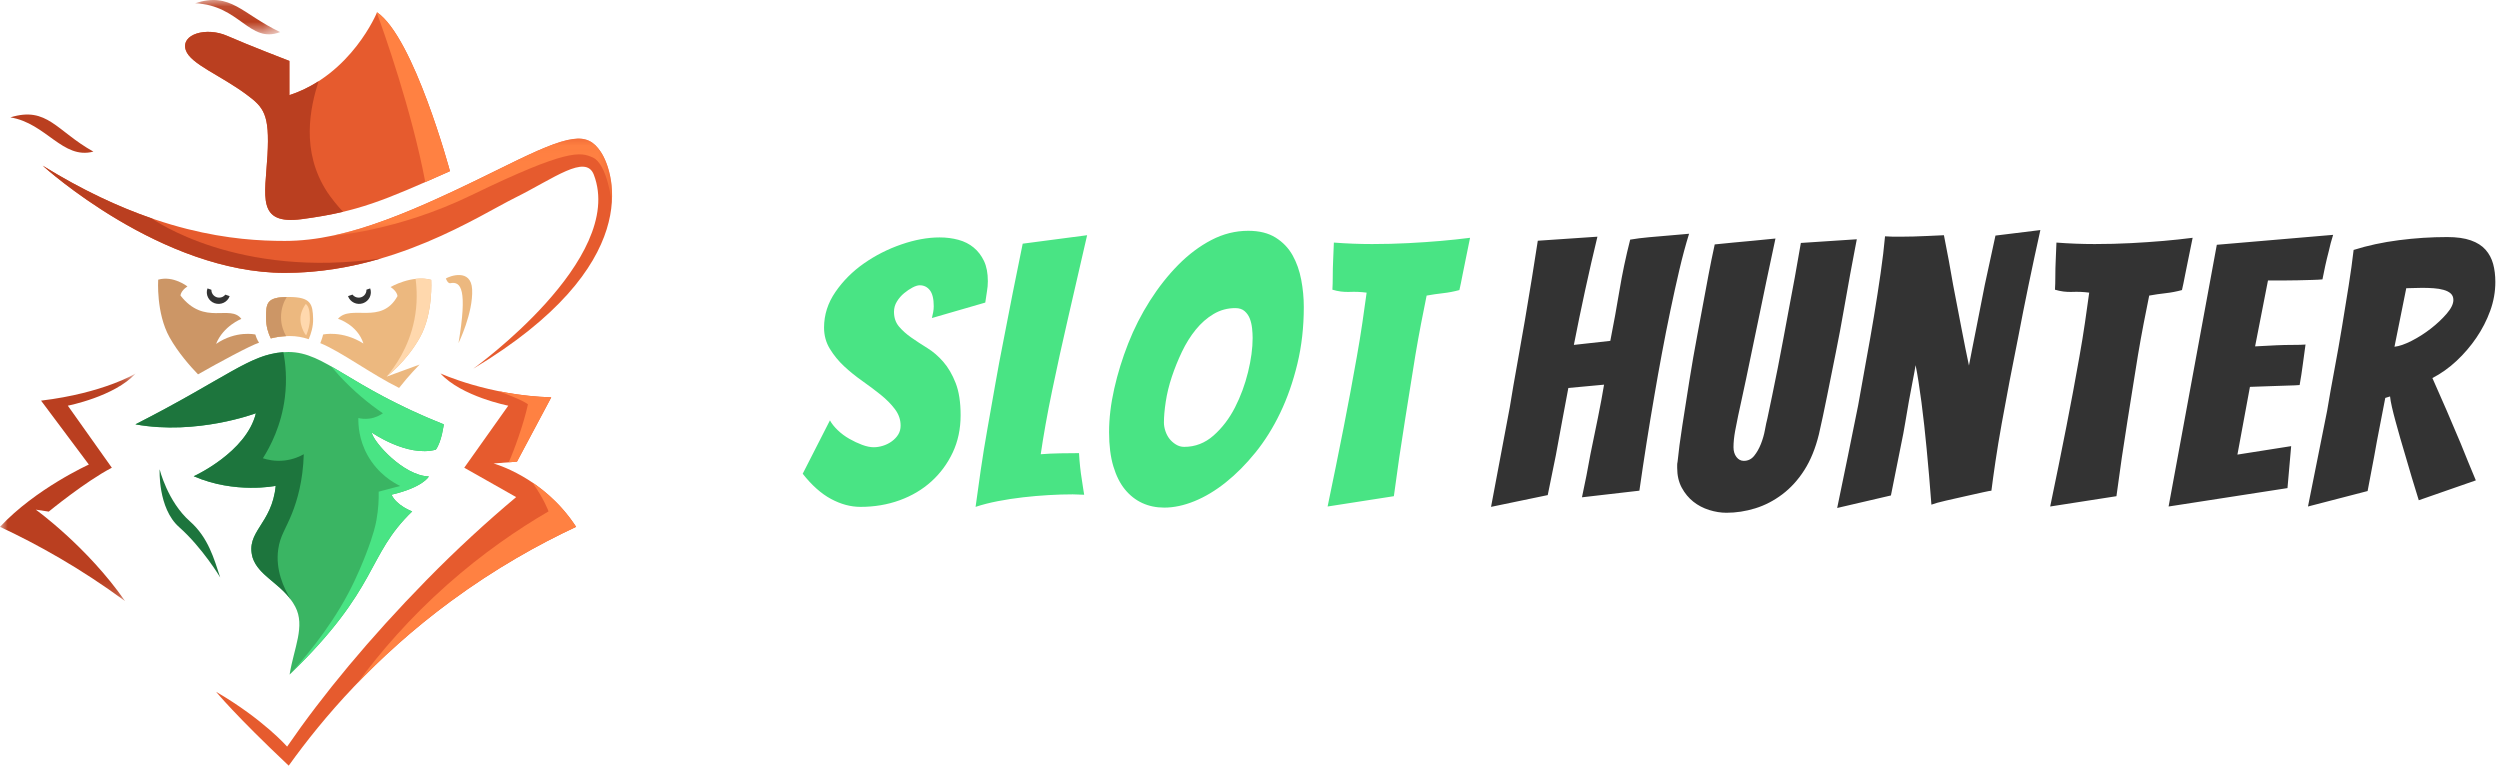 <svg xmlns="http://www.w3.org/2000/svg" xmlns:xlink="http://www.w3.org/1999/xlink" width="163" height="50" viewBox="0 0 163 50">
  <defs>
    <polygon id="sidebar-a" points=".087 .079 5.636 .079 5.636 2.318 .087 2.318"/>
    <polygon id="sidebar-c" points="0 .022 8.844 .022 8.844 14.865 0 14.865"/>
    <polygon id="sidebar-e" points=".087 .039 18.403 .039 18.403 6.387 .087 6.387"/>
  </defs>
  <g fill="none" fill-rule="evenodd">
    <g transform="translate(0 -.149)">
      <path fill="#E65B2E" d="M18.869,6.354 L18.869,4.122 C18.869,4.122 16.162,3.08 14.809,2.485 C13.455,1.89 11.766,2.372 12.113,3.417 C12.413,4.32 14.384,5.058 16.068,6.308 C17.201,7.149 17.589,7.59 17.439,10.269 C17.288,12.947 16.699,14.836 19.694,14.435 C23.356,13.945 25.006,13.24 29.337,11.307 C29.337,11.307 26.989,2.589 24.583,0.952 C24.583,0.952 22.929,5.015 18.869,6.354"/>
      <path fill="#E65B2E" d="M33.606,13.03 C36.108,11.788 38.192,10.166 38.718,11.542 C40.824,17.048 30.856,24.188 30.856,24.188 C42.067,17.459 40.072,11.393 39.17,10.054 C38.267,8.715 37.215,8.863 33.004,10.947 C27.098,13.869 22.74,15.857 18.568,15.857 C15.41,15.857 9.997,15.411 2.779,10.947 C2.779,10.947 10.448,17.941 18.568,17.941 C25.621,17.941 31.201,14.223 33.606,13.03"/>
      <path fill="#BA3F20" d="M0.675,7.802 C3.081,7.058 3.683,8.695 6.089,10.034 C4.087,10.568 3.012,8.18 0.675,7.802"/>
      <g transform="translate(12.632 .07)">
        <mask id="sidebar-b" fill="#333">
          <use xlink:href="#sidebar-a"/>
        </mask>
        <path fill="#BA3F20" d="M0.087,0.294 C2.412,-0.479 3.147,0.991 5.636,2.172 C3.615,2.944 3.014,0.414 0.087,0.294" mask="url(#sidebar-b)"/>
      </g>
      <path fill="#ECB87F" d="M20.415,20.939 C20.429,21.442 20.277,21.92 20.128,22.264 C19.724,22.131 19.322,22.058 18.892,22.058 C18.46,22.058 18.06,22.109 17.659,22.212 C17.497,21.89 17.348,21.438 17.348,20.874 C17.348,19.902 17.382,19.512 18.832,19.512 C20.282,19.512 20.39,19.975 20.415,20.939"/>
      <path fill="#ECB87F" d="M18.323,20.841 C18.326,21.359 18.49,21.774 18.654,22.064 C18.311,22.079 17.985,22.128 17.658,22.212 C17.496,21.89 17.347,21.438 17.347,20.874 C17.347,19.933 17.38,19.537 18.694,19.514 C18.514,19.81 18.318,20.265 18.323,20.841"/>
      <path fill="#3AB563" d="M18.809,23.1 C21.195,23.1 22.682,25.327 28.935,27.817 C28.935,27.817 28.8,28.939 28.416,29.467 C26.549,29.97 24.233,28.346 24.233,28.346 C24.345,28.973 26.314,31.174 27.961,31.213 C27.961,31.213 27.6,31.918 25.524,32.403 C25.873,33.134 26.875,33.492 26.875,33.492 C23.849,36.412 24.783,38.416 18.882,44.131 C19.162,42.395 19.919,40.974 19.249,39.702 C18.477,38.238 16.889,37.776 16.472,36.511 C15.987,34.794 17.732,34.35 17.976,31.826 C17.976,31.826 15.331,32.37 12.631,31.199 C12.631,31.199 16.065,29.649 16.685,27.092 C16.685,27.092 12.839,28.545 8.829,27.817 C15.04,24.65 16.424,23.1 18.809,23.1"/>
      <path fill="#1D753D" d="M10.408,30.746 C10.408,30.746 10.918,32.843 12.381,34.138 C13.583,35.201 13.956,36.583 14.358,37.799 C14.358,37.799 13.208,35.87 11.677,34.514 C10.284,33.281 10.408,30.746 10.408,30.746"/>
      <path fill="#E65B2E" d="M28.718,24.496 C28.718,24.496 31.835,25.934 35.941,26.055 L33.708,30.247 L32.178,30.368 C32.178,30.368 35.447,31.24 37.562,34.498 C35.124,35.638 32.316,37.198 29.406,39.339 C24.439,42.996 21.038,46.981 18.824,50.07 C15.329,46.775 14.088,45.253 14.088,45.253 C17.172,47.051 18.72,48.828 18.72,48.828 C21.045,45.444 24.09,41.768 27.785,37.994 C29.78,35.956 31.756,34.152 33.653,32.56 C32.525,31.922 31.397,31.283 30.269,30.644 L33.139,26.599 C33.139,26.599 30.086,26.004 28.718,24.496"/>
      <g transform="translate(0 24.475)">
        <mask id="sidebar-d" fill="#333">
          <use xlink:href="#sidebar-c"/>
        </mask>
        <path fill="#BA3F20" d="M8.844,0.022 C8.844,0.022 6.783,1.299 2.677,1.796 L5.793,5.963 C5.793,5.963 2.318,7.537 -1.5037594e-05,10.024 C2.437,11.163 5.246,12.723 8.155,14.865 C5.68,11.309 2.334,8.903 2.334,8.903 L3.178,9.031 C3.178,9.031 5.565,7.068 7.292,6.17 L4.422,2.124 C4.422,2.124 7.475,1.529 8.844,0.022" mask="url(#sidebar-d)"/>
      </g>
      <path fill="#ECB87F" d="M29.07,18.307 C29.297,18.158 30.715,17.62 30.783,19.018 C30.858,20.552 29.895,22.519 29.895,22.519 C30.478,19.03 30.07,18.467 29.352,18.615 C29.19,18.64 29.07,18.307 29.07,18.307"/>
      <path fill="#FF8142" d="M29.337,11.307 C28.756,11.566 28.224,11.804 27.729,12.021 C26.827,7.276 25.013,2.191 24.568,0.981 C24.579,0.962 24.583,0.953 24.583,0.953 C26.989,2.59 29.337,11.307 29.337,11.307"/>
      <path fill="#BA3F20" d="M22.368,13.959 C21.564,14.148 20.706,14.299 19.694,14.435 C16.699,14.837 17.288,12.947 17.439,10.268 C17.589,7.59 17.201,7.149 16.067,6.308 C14.385,5.058 12.413,4.32 12.114,3.417 C11.767,2.372 13.455,1.89 14.809,2.485 C16.162,3.081 18.869,4.122 18.869,4.122 L18.869,6.354 C19.574,6.122 20.206,5.807 20.77,5.445 C20.237,7.128 19.58,9.991 21.339,12.676 C21.558,13.009 21.97,13.539 22.368,13.959"/>
      <g transform="translate(21.504 9.147)">
        <mask id="sidebar-f" fill="#333">
          <use xlink:href="#sidebar-e"/>
        </mask>
        <path fill="#FF8142" d="M17.15,1.272 C16.353,0.917 15.554,0.658 9.245,3.722 C4.352,6.098 0.087,6.387 0.087,6.387 L0.088,6.386 C3.395,5.713 6.998,4.027 11.5,1.799 C15.711,-0.284 16.764,-0.433 17.666,0.906 C18.006,1.411 18.501,2.587 18.387,4.215 C18.387,4.215 18.097,1.694 17.15,1.272" mask="url(#sidebar-f)"/>
      </g>
      <path fill="#BA3F20" d="M24.861,16.994 C22.955,17.557 20.837,17.941 18.568,17.941 C10.574,17.941 3.018,11.164 2.785,10.951 C5.394,12.564 7.768,13.652 9.884,14.384 C9.884,14.384 9.885,14.384 9.887,14.386 C10.031,14.49 15.51,18.357 24.861,16.994"/>
      <path fill="#CC9666" d="M18.323,20.841 C18.326,21.359 18.49,21.774 18.654,22.064 C18.311,22.079 17.985,22.128 17.658,22.212 C17.496,21.89 17.347,21.438 17.347,20.874 C17.347,19.933 17.38,19.537 18.694,19.514 C18.514,19.81 18.318,20.265 18.323,20.841"/>
      <path fill="#49E484" d="M24.233,28.345 C24.344,28.973 26.314,31.174 27.962,31.213 C27.962,31.213 27.6,31.918 25.524,32.403 C25.873,33.134 26.875,33.491 26.875,33.491 C23.849,36.411 24.783,38.415 18.882,44.131 C19.651,43.29 21.401,41.29 22.69,38.869 C23.299,37.724 23.718,36.648 23.873,36.247 C24.367,34.969 24.493,34.337 24.54,34.087 C24.681,33.319 24.7,32.665 24.69,32.206 C25.156,32.082 25.624,31.959 26.09,31.834 C25.691,31.64 24.652,31.066 23.965,29.831 C23.398,28.811 23.356,27.853 23.365,27.405 C23.526,27.444 23.777,27.481 24.078,27.442 C24.506,27.387 24.812,27.203 24.965,27.095 C24.049,26.469 23.057,25.659 22.099,24.618 C21.92,24.423 21.75,24.228 21.588,24.036 C23.134,24.914 25.17,26.319 28.935,27.817 C28.935,27.817 28.8,28.939 28.416,29.467 C26.549,29.97 24.233,28.345 24.233,28.345"/>
      <path fill="#1D753D" d="M18.14,35.966 C17.955,37.29 18.482,38.465 18.971,39.259 C18.146,38.128 16.845,37.639 16.472,36.511 C15.988,34.795 17.732,34.35 17.976,31.826 C17.976,31.826 15.332,32.371 12.631,31.2 C12.631,31.2 16.064,29.649 16.685,27.092 C16.685,27.092 12.839,28.545 8.83,27.817 C14.742,24.802 16.279,23.252 18.472,23.112 L18.475,23.112 C18.615,23.842 18.723,24.866 18.573,26.069 C18.343,27.906 17.621,29.27 17.14,30.028 C17.415,30.118 17.926,30.246 18.563,30.171 C19.133,30.104 19.562,29.902 19.806,29.764 C19.756,31.488 19.382,32.764 19.039,33.624 C18.628,34.655 18.261,35.087 18.14,35.966"/>
      <path fill="#FF8142" d="M37.562 34.499C35.124 35.639 32.315 37.198 29.406 39.34 27.842 40.49 26.433 41.674 25.168 42.853 25.079 42.935 24.992 43.017 24.907 43.098 24.819 43.18 24.732 43.262 24.648 43.345 24.531 43.457 24.416 43.569 24.302 43.68 24.188 43.79 24.076 43.902 23.965 44.014 23.854 44.125 23.744 44.235 23.634 44.347 23.528 44.456 23.422 44.566 23.316 44.674 24.798 42.659 26.715 40.439 29.165 38.267 31.481 36.215 33.761 34.659 35.764 33.491 35.764 33.491 35.475 32.673 34.709 31.607 35.616 32.22 36.622 33.104 37.463 34.348 37.502 34.406 37.535 34.457 37.562 34.499M35.941 26.055L33.708 30.247 33.168 30.29C33.526 29.503 34.156 27.755 34.421 26.514 34.421 26.514 34.213 26.274 32.485 25.648 33.108 25.776 33.791 25.886 34.517 25.96 34.974 26.008 35.451 26.04 35.941 26.055"/>
      <path fill="#CC9666" d="M16.889,22.494 C16.345,22.661 14.251,23.793 12.911,24.557 C12.392,24.02 11.607,23.128 11.057,22.146 C10.168,20.561 10.314,18.383 10.314,18.383 C11.297,18.101 12.221,18.824 12.221,18.824 C11.769,19.122 11.769,19.42 11.769,19.42 C13.328,21.421 15.009,19.964 15.736,20.941 C15.736,20.941 14.559,21.397 14.088,22.572 C15.397,21.673 16.648,21.959 16.648,21.959 C16.731,22.264 16.889,22.494 16.889,22.494"/>
      <path fill="#ECB87F" d="M25.208,24.704 L27.357,23.918 C27.319,23.956 26.654,24.633 26.02,25.442 C24.196,24.537 22.225,23.066 20.883,22.522 C20.883,22.522 21.027,22.163 21.068,21.959 C21.068,21.959 22.308,21.671 23.696,22.546 C23.296,21.309 22.037,20.935 22.037,20.935 C22.878,19.964 24.861,21.368 25.915,19.458 C25.915,19.458 25.915,19.16 25.464,18.863 C25.464,18.863 26.853,18.053 28.116,18.396 C28.116,18.396 28.262,20.575 27.373,22.159 C26.485,23.746 25.208,24.704 25.208,24.704"/>
      <path fill="#FFD8AD" d="M27.373 22.159C26.511 23.697 25.287 24.643 25.21 24.701 25.73 24.088 26.648 22.835 27.015 21.009 27.228 19.948 27.185 18.997 27.096 18.331 27.433 18.282 27.789 18.307 28.102 18.393 28.106 18.393 28.111 18.395 28.115 18.396 28.115 18.396 28.261 20.575 27.373 22.159M20.203 20.908C20.214 21.327 20.087 21.726 19.963 22.013 19.912 21.995 19.414 21.269 19.653 20.523 19.726 20.294 19.833 20.107 19.941 19.964 20.159 20.159 20.191 20.472 20.203 20.908"/>
      <path fill="#333" d="M14.974 19.457C14.833 19.853 14.395 20.06 13.995 19.92 13.595 19.78 13.386 19.348 13.528 18.953L13.782 19.042 13.782 19.052C13.782 19.331 14.01 19.555 14.29 19.555 14.454 19.555 14.6 19.478 14.693 19.359L14.974 19.457zM23.669 19.92C23.269 20.06 22.831 19.853 22.69 19.457L22.982 19.356C23.073 19.478 23.221 19.555 23.386 19.555 23.666 19.555 23.893 19.331 23.893 19.052 23.893 19.048 23.893 19.042 23.891 19.037L24.137 18.953C24.278 19.348 24.069 19.78 23.669 19.92"/>
    </g>
    <g fill-rule="nonzero" transform="translate(52 9)">
      <path fill="#49E484" d="M4.104,24.048 C5.016,24.048 5.868,23.904 6.66,23.616 C7.452,23.328 8.14,22.92 8.724,22.392 C9.308,21.864 9.772,21.236 10.116,20.508 C10.46,19.78 10.632,18.968 10.632,18.072 C10.632,17.224 10.524,16.524 10.308,15.972 C10.092,15.42 9.824,14.96 9.504,14.592 C9.184,14.224 8.836,13.924 8.46,13.692 C8.084,13.46 7.736,13.232 7.416,13.008 C7.096,12.784 6.828,12.544 6.612,12.288 C6.396,12.032 6.288,11.712 6.288,11.328 C6.288,11.088 6.352,10.864 6.48,10.656 C6.608,10.448 6.764,10.268 6.948,10.116 C7.132,9.964 7.316,9.84 7.5,9.744 C7.684,9.648 7.84,9.6 7.968,9.6 C8.24,9.6 8.46,9.708 8.628,9.924 C8.796,10.14 8.88,10.488 8.88,10.968 C8.88,11.096 8.868,11.224 8.844,11.352 C8.82,11.48 8.792,11.608 8.76,11.736 L8.76,11.736 L12.24,10.728 C12.272,10.472 12.308,10.232 12.348,10.008 C12.388,9.784 12.408,9.56 12.408,9.336 C12.408,8.808 12.324,8.368 12.156,8.016 C11.988,7.664 11.764,7.372 11.484,7.14 C11.204,6.908 10.872,6.74 10.488,6.636 C10.104,6.532 9.696,6.48 9.264,6.48 C8.48,6.48 7.648,6.632 6.768,6.936 C5.888,7.24 5.076,7.652 4.332,8.172 C3.588,8.692 2.968,9.312 2.472,10.032 C1.976,10.752 1.728,11.528 1.728,12.36 C1.728,12.872 1.856,13.336 2.112,13.752 C2.368,14.168 2.676,14.544 3.036,14.88 C3.396,15.216 3.792,15.536 4.224,15.84 C4.656,16.144 5.056,16.444 5.424,16.74 C5.792,17.036 6.1,17.348 6.348,17.676 C6.596,18.004 6.72,18.36 6.72,18.744 C6.72,18.968 6.668,19.164 6.564,19.332 C6.46,19.5 6.32,19.648 6.144,19.776 C5.968,19.904 5.776,20 5.568,20.064 C5.36,20.128 5.16,20.16 4.968,20.16 C4.744,20.16 4.492,20.108 4.212,20.004 C3.932,19.9 3.652,19.768 3.372,19.608 C3.092,19.448 2.84,19.26 2.616,19.044 C2.392,18.828 2.224,18.616 2.112,18.408 L2.112,18.408 L0.336,21.888 C0.928,22.64 1.544,23.188 2.184,23.532 C2.824,23.876 3.464,24.048 4.104,24.048 Z M11.608,24.048 C12.04,23.904 12.524,23.78 13.06,23.676 C13.596,23.572 14.144,23.488 14.704,23.424 C15.264,23.36 15.82,23.312 16.372,23.28 C16.924,23.248 17.448,23.232 17.944,23.232 C18.072,23.232 18.196,23.236 18.316,23.244 L18.499,23.253 L18.499,23.253 L18.688,23.256 C18.672,23.192 18.652,23.068 18.628,22.884 C18.604,22.7 18.572,22.488 18.532,22.248 C18.492,22.008 18.456,21.74 18.424,21.444 C18.392,21.148 18.368,20.848 18.352,20.544 C18,20.544 17.596,20.548 17.14,20.556 C16.684,20.564 16.256,20.584 15.856,20.616 C15.936,20.056 16.04,19.416 16.168,18.696 C16.296,17.976 16.44,17.232 16.6,16.464 C16.76,15.696 16.928,14.908 17.104,14.1 C17.28,13.292 17.456,12.512 17.632,11.76 C18.032,10 18.448,8.192 18.88,6.336 L18.88,6.336 L14.68,6.888 C14.232,9.064 13.808,11.2 13.408,13.296 C13.232,14.176 13.06,15.096 12.892,16.056 C12.724,17.016 12.556,17.968 12.388,18.912 C12.22,19.856 12.072,20.768 11.944,21.648 C11.816,22.528 11.704,23.328 11.608,24.048 Z M23.912,24.096 C24.536,24.096 25.192,23.956 25.88,23.676 C26.568,23.396 27.248,22.988 27.92,22.452 C28.592,21.916 29.236,21.268 29.852,20.508 C30.468,19.748 31.008,18.884 31.472,17.916 C31.936,16.948 32.308,15.884 32.588,14.724 C32.868,13.564 33.008,12.328 33.008,11.016 C33.008,10.424 32.952,9.832 32.84,9.24 C32.728,8.648 32.54,8.116 32.276,7.644 C32.012,7.172 31.644,6.788 31.172,6.492 C30.7,6.196 30.104,6.048 29.384,6.048 C28.552,6.048 27.752,6.248 26.984,6.648 C26.216,7.048 25.496,7.588 24.824,8.268 C24.152,8.948 23.536,9.728 22.976,10.608 C22.416,11.488 21.944,12.416 21.56,13.392 C21.176,14.368 20.872,15.352 20.648,16.344 C20.424,17.336 20.312,18.28 20.312,19.176 C20.312,20.04 20.404,20.78 20.588,21.396 C20.772,22.012 21.024,22.516 21.344,22.908 C21.664,23.3 22.04,23.596 22.472,23.796 C22.904,23.996 23.384,24.096 23.912,24.096 Z M25.208,20.136 C25.016,20.136 24.836,20.084 24.668,19.98 C24.5,19.876 24.36,19.752 24.248,19.608 C24.136,19.464 24.048,19.296 23.984,19.104 C23.92,18.912 23.888,18.728 23.888,18.552 C23.888,18.168 23.928,17.712 24.008,17.184 C24.088,16.656 24.22,16.116 24.404,15.564 C24.588,15.012 24.808,14.468 25.064,13.932 C25.32,13.396 25.62,12.916 25.964,12.492 C26.308,12.068 26.696,11.728 27.128,11.472 C27.56,11.216 28.032,11.088 28.544,11.088 C28.8,11.088 29.004,11.156 29.156,11.292 C29.308,11.428 29.42,11.592 29.492,11.784 C29.564,11.976 29.612,12.184 29.636,12.408 C29.66,12.632 29.672,12.84 29.672,13.032 C29.672,13.704 29.572,14.448 29.372,15.264 C29.172,16.08 28.888,16.848 28.52,17.568 C28.152,18.288 27.688,18.896 27.128,19.392 C26.568,19.888 25.928,20.136 25.208,20.136 Z M34.56,24.024 L38.88,23.352 C39.104,21.656 39.344,20.016 39.6,18.432 C39.712,17.76 39.824,17.056 39.936,16.32 C40.048,15.584 40.164,14.86 40.284,14.148 C40.404,13.436 40.528,12.748 40.656,12.084 C40.784,11.42 40.904,10.816 41.016,10.272 C41.368,10.208 41.724,10.156 42.084,10.116 C42.444,10.076 42.8,10.008 43.152,9.912 C43.216,9.64 43.284,9.312 43.356,8.928 C43.428,8.544 43.504,8.168 43.584,7.8 L43.584,7.8 L43.848,6.504 C43.224,6.584 42.588,6.652 41.94,6.708 C41.292,6.764 40.588,6.812 39.828,6.852 C39.068,6.892 38.28,6.912 37.464,6.912 C37.048,6.912 36.632,6.904 36.216,6.888 C35.8,6.872 35.384,6.848 34.968,6.816 C34.952,7.232 34.936,7.624 34.92,7.992 C34.904,8.328 34.896,8.664 34.896,9 C34.896,9.336 34.888,9.632 34.872,9.888 C35.24,10 35.612,10.048 35.988,10.032 C36.364,10.016 36.736,10.032 37.104,10.08 C37.024,10.672 36.932,11.324 36.828,12.036 C36.724,12.748 36.604,13.484 36.468,14.244 C36.332,15.004 36.192,15.776 36.048,16.56 C35.904,17.344 35.76,18.096 35.616,18.816 C35.28,20.528 34.928,22.264 34.56,24.024 L34.56,24.024 Z"/>
      <path fill="#333" d="M45.216,24.048 L48.912,23.28 L48.912,23.28 L49.44,20.688 C49.568,19.968 49.708,19.208 49.86,18.408 C50.012,17.608 50.144,16.904 50.256,16.296 L50.256,16.296 L52.584,16.08 C52.488,16.672 52.356,17.384 52.188,18.216 C52.02,19.048 51.856,19.848 51.696,20.616 C51.536,21.528 51.352,22.464 51.144,23.424 L51.144,23.424 L54.888,22.992 C55.192,20.864 55.52,18.784 55.872,16.752 C56.016,15.904 56.176,15.008 56.352,14.064 C56.528,13.12 56.712,12.188 56.904,11.268 C57.096,10.348 57.292,9.46 57.492,8.604 C57.692,7.748 57.904,6.96 58.128,6.24 C58.128,6.24 57.996,6.252 57.732,6.276 C57.468,6.3 57.144,6.328 56.76,6.36 C56.376,6.392 55.96,6.428 55.512,6.468 C55.064,6.508 54.656,6.56 54.288,6.624 C54,7.76 53.768,8.86 53.592,9.924 C53.416,10.988 53.216,12.088 52.992,13.224 L52.992,13.224 L50.616,13.488 C50.84,12.336 51.084,11.152 51.348,9.936 C51.612,8.72 51.88,7.552 52.152,6.432 L52.152,6.432 L48.264,6.696 C48.152,7.432 48.024,8.244 47.88,9.132 C47.736,10.02 47.584,10.936 47.424,11.88 C47.264,12.824 47.096,13.78 46.92,14.748 C46.744,15.716 46.584,16.648 46.44,17.544 C46.04,19.672 45.632,21.84 45.216,24.048 L45.216,24.048 Z M60.568,24.432 C61.192,24.432 61.816,24.336 62.44,24.144 C63.064,23.952 63.652,23.648 64.204,23.232 C64.756,22.816 65.236,22.288 65.644,21.648 C66.052,21.008 66.368,20.232 66.592,19.32 C66.768,18.552 66.948,17.708 67.132,16.788 C67.316,15.868 67.504,14.932 67.696,13.98 C67.888,13.028 68.06,12.112 68.212,11.232 C68.364,10.352 68.504,9.568 68.632,8.88 C68.76,8.192 68.864,7.64 68.944,7.224 C69.024,6.808 69.064,6.6 69.064,6.6 L69.064,6.6 L65.416,6.84 C65.16,8.344 64.896,9.8 64.624,11.208 C64.512,11.816 64.396,12.44 64.276,13.08 C64.156,13.72 64.036,14.348 63.916,14.964 C63.796,15.58 63.676,16.172 63.556,16.74 C63.436,17.308 63.328,17.824 63.232,18.288 C63.184,18.464 63.132,18.708 63.076,19.02 C63.02,19.332 62.932,19.64 62.812,19.944 C62.692,20.248 62.544,20.508 62.368,20.724 C62.192,20.94 61.968,21.048 61.696,21.048 C61.504,21.048 61.344,20.964 61.216,20.796 C61.088,20.628 61.024,20.416 61.024,20.16 C61.024,19.84 61.06,19.484 61.132,19.092 C61.204,18.7 61.268,18.376 61.324,18.12 C61.38,17.864 61.452,17.532 61.54,17.124 C61.628,16.716 61.732,16.232 61.852,15.672 C61.972,15.112 62.1,14.496 62.236,13.824 C62.372,13.152 62.512,12.48 62.656,11.808 C62.976,10.24 63.344,8.488 63.76,6.552 C63.28,6.6 62.792,6.648 62.296,6.696 C61.896,6.728 61.464,6.768 61,6.816 C60.536,6.864 60.136,6.904 59.8,6.936 C59.768,7.064 59.696,7.404 59.584,7.956 C59.472,8.508 59.34,9.2 59.188,10.032 C59.036,10.864 58.864,11.788 58.672,12.804 C58.48,13.82 58.304,14.832 58.144,15.84 C57.984,16.848 57.832,17.816 57.688,18.744 C57.544,19.672 57.44,20.464 57.376,21.12 C57.36,21.184 57.352,21.248 57.352,21.312 L57.352,21.312 L57.352,21.504 C57.352,22 57.452,22.432 57.652,22.8 C57.852,23.168 58.104,23.472 58.408,23.712 C58.712,23.952 59.056,24.132 59.44,24.252 C59.824,24.372 60.2,24.432 60.568,24.432 Z M67.784,24.12 L71.288,23.304 C71.528,22.136 71.752,21.016 71.96,19.944 C72.056,19.496 72.144,19.028 72.224,18.54 C72.304,18.052 72.384,17.584 72.464,17.136 C72.544,16.688 72.624,16.264 72.704,15.864 C72.784,15.464 72.848,15.112 72.896,14.808 C72.96,15.112 73.024,15.472 73.088,15.888 C73.152,16.304 73.216,16.752 73.28,17.232 C73.344,17.712 73.404,18.212 73.46,18.732 C73.516,19.252 73.568,19.76 73.616,20.256 C73.728,21.408 73.832,22.624 73.928,23.904 C74.136,23.824 74.452,23.736 74.876,23.64 L74.876,23.64 L76.148,23.352 C76.572,23.256 76.948,23.172 77.276,23.1 C77.604,23.028 77.792,22.992 77.84,22.992 C77.904,22.48 77.992,21.844 78.104,21.084 C78.216,20.324 78.352,19.5 78.512,18.612 C78.672,17.724 78.844,16.796 79.028,15.828 C79.212,14.86 79.4,13.904 79.592,12.96 C80.008,10.768 80.488,8.448 81.032,6 L81.032,6 L78.104,6.36 C77.864,7.464 77.632,8.536 77.408,9.576 C77.312,10.04 77.22,10.508 77.132,10.98 C77.044,11.452 76.952,11.92 76.856,12.384 C76.76,12.848 76.672,13.292 76.592,13.716 C76.512,14.14 76.44,14.512 76.376,14.832 C76.232,14.16 76.068,13.344 75.884,12.384 C75.7,11.424 75.52,10.488 75.344,9.576 C75.168,8.536 74.968,7.456 74.744,6.336 C74.376,6.352 74.032,6.368 73.712,6.384 C73.392,6.4 73.072,6.412 72.752,6.42 C72.432,6.428 72.16,6.432 71.936,6.432 L71.432,6.432 C71.288,6.432 71.112,6.424 70.904,6.408 C70.84,7.128 70.744,7.932 70.616,8.82 C70.488,9.708 70.344,10.636 70.184,11.604 C70.024,12.572 69.852,13.552 69.668,14.544 C69.484,15.536 69.312,16.496 69.152,17.424 C68.72,19.584 68.264,21.816 67.784,24.12 L67.784,24.12 Z M81.672,24.024 L85.992,23.352 C86.216,21.656 86.456,20.016 86.712,18.432 C86.824,17.76 86.936,17.056 87.048,16.32 C87.16,15.584 87.276,14.86 87.396,14.148 C87.516,13.436 87.64,12.748 87.768,12.084 C87.896,11.42 88.016,10.816 88.128,10.272 C88.48,10.208 88.836,10.156 89.196,10.116 C89.556,10.076 89.912,10.008 90.264,9.912 C90.328,9.64 90.396,9.312 90.468,8.928 C90.54,8.544 90.616,8.168 90.696,7.8 L90.696,7.8 L90.96,6.504 C90.336,6.584 89.7,6.652 89.052,6.708 C88.404,6.764 87.7,6.812 86.94,6.852 C86.18,6.892 85.392,6.912 84.576,6.912 C84.16,6.912 83.744,6.904 83.328,6.888 C82.912,6.872 82.496,6.848 82.08,6.816 C82.064,7.232 82.048,7.624 82.032,7.992 C82.016,8.328 82.008,8.664 82.008,9 C82.008,9.336 82,9.632 81.984,9.888 C82.352,10 82.724,10.048 83.1,10.032 C83.476,10.016 83.848,10.032 84.216,10.08 C84.136,10.672 84.044,11.324 83.94,12.036 C83.836,12.748 83.716,13.484 83.58,14.244 C83.444,15.004 83.304,15.776 83.16,16.56 C83.016,17.344 82.872,18.096 82.728,18.816 C82.392,20.528 82.04,22.264 81.672,24.024 L81.672,24.024 Z M89.392,24.024 L97.144,22.824 L97.384,20.088 L93.88,20.64 L94.696,16.224 C95.192,16.208 95.648,16.192 96.064,16.176 C96.432,16.16 96.796,16.148 97.156,16.14 C97.516,16.132 97.776,16.12 97.936,16.104 C98.016,15.656 98.084,15.216 98.14,14.784 C98.196,14.352 98.256,13.912 98.32,13.464 C98.144,13.48 97.872,13.488 97.504,13.488 C97.136,13.488 96.776,13.496 96.424,13.512 C95.992,13.528 95.528,13.552 95.032,13.584 L95.032,13.584 L95.872,9.288 L95.872,9.288 L96.772,9.288 C97.116,9.288 97.456,9.284 97.792,9.276 C98.128,9.268 98.444,9.26 98.74,9.252 C99.036,9.244 99.264,9.232 99.424,9.216 C99.472,8.96 99.532,8.668 99.604,8.34 C99.676,8.012 99.752,7.696 99.832,7.392 C99.912,7.024 100.008,6.664 100.12,6.312 L100.12,6.312 L92.536,6.96 L89.392,24.024 Z M98.48,24.024 L102.368,23.016 C102.512,22.248 102.656,21.488 102.8,20.736 C102.912,20.096 103.036,19.432 103.172,18.744 C103.308,18.056 103.424,17.456 103.52,16.944 L103.52,16.944 L103.832,16.848 C103.848,17.024 103.888,17.252 103.952,17.532 C104.016,17.812 104.096,18.128 104.192,18.48 C104.288,18.832 104.392,19.204 104.504,19.596 C104.616,19.988 104.728,20.368 104.84,20.736 C105.096,21.632 105.384,22.592 105.704,23.616 L105.704,23.616 L109.424,22.32 C109.088,21.52 108.76,20.72 108.44,19.92 C108.152,19.232 107.844,18.508 107.516,17.748 C107.188,16.988 106.88,16.288 106.592,15.648 C107.152,15.36 107.676,14.988 108.164,14.532 C108.652,14.076 109.084,13.572 109.46,13.02 C109.836,12.468 110.136,11.884 110.36,11.268 C110.584,10.652 110.696,10.024 110.696,9.384 C110.696,8.952 110.648,8.56 110.552,8.208 C110.456,7.856 110.292,7.548 110.06,7.284 C109.828,7.02 109.508,6.816 109.1,6.672 C108.692,6.528 108.176,6.456 107.552,6.456 C106.512,6.456 105.464,6.524 104.408,6.66 C103.352,6.796 102.368,7.008 101.456,7.296 C101.376,8 101.268,8.78 101.132,9.636 C100.996,10.492 100.852,11.38 100.7,12.3 C100.548,13.22 100.384,14.148 100.208,15.084 C100.032,16.02 99.872,16.92 99.728,17.784 C99.328,19.816 98.912,21.896 98.48,24.024 L98.48,24.024 Z M104.12,13.608 L104.888,9.792 C105.032,9.792 105.196,9.788 105.38,9.78 C105.564,9.772 105.744,9.768 105.92,9.768 C106.176,9.768 106.424,9.776 106.664,9.792 C106.904,9.808 107.124,9.844 107.324,9.9 C107.524,9.956 107.68,10.036 107.792,10.14 C107.904,10.244 107.96,10.384 107.96,10.56 C107.96,10.816 107.816,11.112 107.528,11.448 C107.24,11.784 106.896,12.108 106.496,12.42 C106.096,12.732 105.676,13 105.236,13.224 C104.796,13.448 104.424,13.576 104.12,13.608 L104.12,13.608 Z"/>
    </g>
  </g>
</svg>
